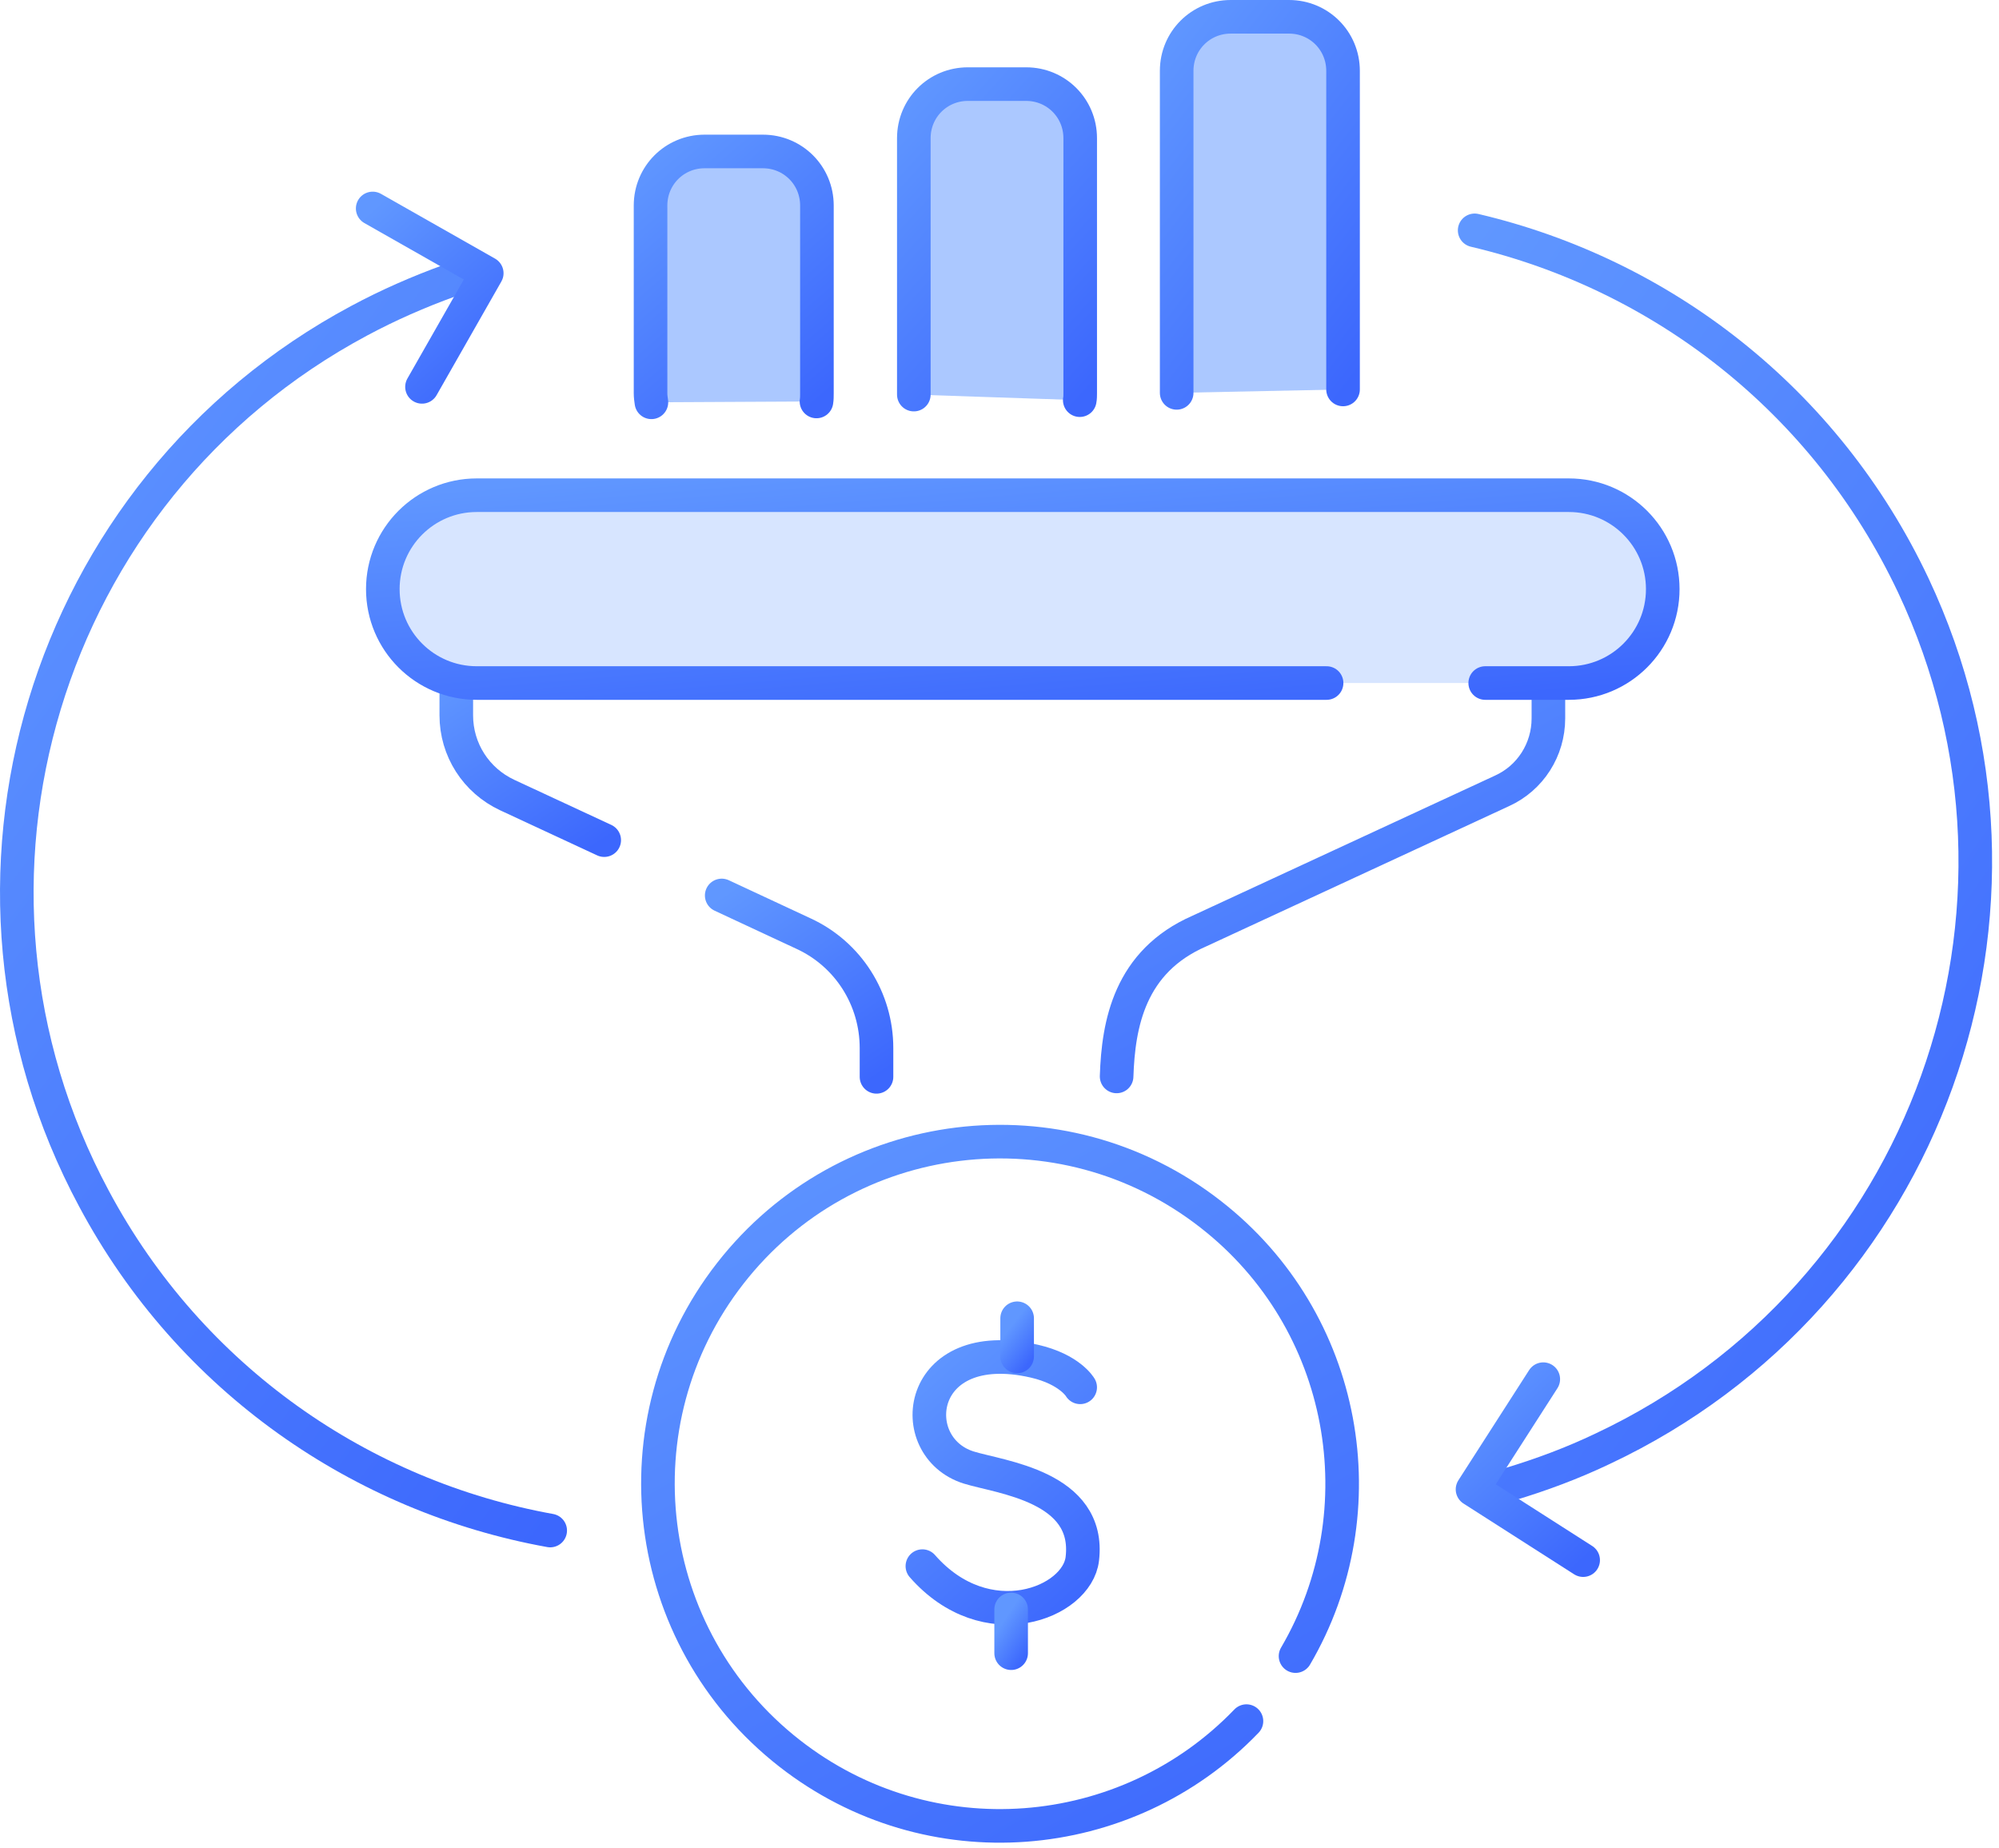 <svg width="119" height="110" viewBox="0 0 119 110" fill="none" xmlns="http://www.w3.org/2000/svg">
<path d="M87.786 13.712C98.864 16.315 108.666 23.769 113.899 34.847C122.986 54.145 114.715 77.143 95.418 86.231C93.606 87.098 91.742 87.788 89.879 88.349" stroke="url(#paint0_linear_5247_36704)" stroke-width="2" stroke-linecap="round" stroke-linejoin="round"/>
<path d="M94.245 92.868L87.659 88.656L91.871 82.096" stroke="url(#paint1_linear_5247_36704)" stroke-width="2" stroke-linecap="round" stroke-linejoin="round"/>
<g filter="url(#filter0_d_5247_36704)">
<path d="M26.704 43.031V34.824L92.057 39.688V44.855L89.929 47.287L76.251 53.062L70.475 55.798L67.74 59.141L66.22 64.613H52.237L51.325 59.141L47.982 55.798L30.048 47.287L27.92 44.855L26.704 43.031Z" fill="white"/>
</g>
<path d="M27.163 40.029V42.581C27.163 44.623 28.337 46.461 30.2 47.329L35.969 50.01" stroke="url(#paint2_linear_5247_36704)" stroke-width="2" stroke-linecap="round" stroke-linejoin="round"/>
<path d="M42.963 53.303L47.838 55.575C50.493 56.8 52.178 59.455 52.178 62.39C52.178 62.39 52.178 62.262 52.178 64.1" stroke="url(#paint3_linear_5247_36704)" stroke-width="2" stroke-linecap="round" stroke-linejoin="round"/>
<path d="M66.472 64.075C66.574 60.96 67.238 57.234 71.398 55.421L89.42 47.074C91.104 46.309 92.176 44.624 92.176 42.761V40.616" stroke="url(#paint4_linear_5247_36704)" stroke-width="2" stroke-linecap="round" stroke-linejoin="round"/>
<path d="M38.778 23.948C38.753 23.77 38.727 23.591 38.727 23.412V12.232C38.727 10.445 40.157 9.016 41.943 9.016H45.415C47.202 9.016 48.631 10.445 48.631 12.232V23.412C48.631 23.591 48.631 23.744 48.605 23.897" fill="#88B1FF" fill-opacity="0.7"/>
<path d="M38.778 23.948C38.753 23.77 38.727 23.591 38.727 23.412V12.232C38.727 10.445 40.157 9.016 41.943 9.016H45.415C47.202 9.016 48.631 10.445 48.631 12.232V23.412C48.631 23.591 48.631 23.744 48.605 23.897" stroke="url(#paint5_linear_5247_36704)" stroke-width="2" stroke-linecap="round" stroke-linejoin="round"/>
<path d="M54.4 23.488V8.223C54.4 6.436 55.829 5.007 57.616 5.007H61.087C62.874 5.007 64.304 6.436 64.304 8.223V23.411C64.304 23.539 64.304 23.692 64.278 23.82" fill="#88B1FF" fill-opacity="0.7"/>
<path d="M54.4 23.488V8.223C54.4 6.436 55.829 5.007 57.616 5.007H61.087C62.874 5.007 64.304 6.436 64.304 8.223V23.411C64.304 23.539 64.304 23.692 64.278 23.82" stroke="url(#paint6_linear_5247_36704)" stroke-width="2" stroke-linecap="round" stroke-linejoin="round"/>
<path d="M70.047 23.386V4.216C70.047 2.429 71.477 1 73.263 1H76.735C78.522 1 79.951 2.429 79.951 4.216V23.182" fill="#88B1FF" fill-opacity="0.7"/>
<path d="M70.047 23.386V4.216C70.047 2.429 71.477 1 73.263 1H76.735C78.522 1 79.951 2.429 79.951 4.216V23.182" stroke="url(#paint7_linear_5247_36704)" stroke-width="2" stroke-linecap="round" stroke-linejoin="round"/>
<path d="M74.201 102.451C67.051 109.884 55.313 110.858 47.01 104.374C38.143 97.454 36.554 84.664 43.474 75.796C50.393 66.928 63.181 65.339 72.074 72.284C80.198 78.615 82.197 89.918 77.123 98.581" stroke="url(#paint8_linear_5247_36704)" stroke-width="2" stroke-linecap="round" stroke-linejoin="round"/>
<path d="M64.303 82.581C64.303 82.581 63.69 81.509 61.572 81.024C54.526 79.416 53.761 86.129 57.666 87.355C59.555 87.942 64.941 88.478 64.43 92.791C64.124 95.421 58.713 97.565 54.909 93.225" stroke="url(#paint9_linear_5247_36704)" stroke-width="2" stroke-linecap="round" stroke-linejoin="round"/>
<path d="M60.55 78.471V80.743" stroke="url(#paint10_linear_5247_36704)" stroke-width="2" stroke-linecap="round" stroke-linejoin="round"/>
<path d="M60.193 95.803V98.407" stroke="url(#paint11_linear_5247_36704)" stroke-width="2" stroke-linecap="round" stroke-linejoin="round"/>
<path d="M32.753 91.106C21.573 89.09 11.362 82.147 5.594 71.349C-4.489 52.562 2.582 29.155 21.369 19.098C23.13 18.153 24.942 17.362 26.78 16.698" stroke="url(#paint12_linear_5247_36704)" stroke-width="2" stroke-linecap="round" stroke-linejoin="round"/>
<path d="M22.186 12.409L28.976 16.264L25.121 23.028" stroke="url(#paint13_linear_5247_36704)" stroke-width="2" stroke-linecap="round" stroke-linejoin="round"/>
<g filter="url(#filter1_d_5247_36704)">
<path d="M77.755 39.442H27.163C24.074 39.442 21.573 36.941 21.573 33.852C21.573 30.764 24.074 28.262 27.163 28.262H92.177C95.266 28.262 97.767 30.764 97.767 33.852C97.767 36.941 95.266 39.442 92.177 39.442H87.199" fill="#D7E5FF"/>
<path d="M77.755 39.442H27.163C24.074 39.442 21.573 36.941 21.573 33.852C21.573 30.764 24.074 28.262 27.163 28.262H92.177C95.266 28.262 97.767 30.764 97.767 33.852C97.767 36.941 95.266 39.442 92.177 39.442H87.199" stroke="url(#paint14_linear_5247_36704)" stroke-width="2" stroke-linecap="round" stroke-linejoin="round"/>
</g>
<defs>
<filter id="filter0_d_5247_36704" x="23.664" y="31.784" width="76.296" height="40.731" filterUnits="userSpaceOnUse" color-interpolation-filters="sRGB">
<feFlood flood-opacity="0" result="BackgroundImageFix"/>
<feColorMatrix in="SourceAlpha" type="matrix" values="0 0 0 0 0 0 0 0 0 0 0 0 0 0 0 0 0 0 127 0" result="hardAlpha"/>
<feOffset dx="2.432" dy="2.432"/>
<feGaussianBlur stdDeviation="2.736"/>
<feComposite in2="hardAlpha" operator="out"/>
<feColorMatrix type="matrix" values="0 0 0 0 0.171 0 0 0 0 0.353 0 0 0 0 0.696 0 0 0 0.3 0"/>
<feBlend mode="normal" in2="BackgroundImageFix" result="effect1_dropShadow_5247_36704"/>
<feBlend mode="normal" in="SourceGraphic" in2="effect1_dropShadow_5247_36704" result="shape"/>
</filter>
<filter id="filter1_d_5247_36704" x="17.533" y="24.222" width="86.706" height="21.691" filterUnits="userSpaceOnUse" color-interpolation-filters="sRGB">
<feFlood flood-opacity="0" result="BackgroundImageFix"/>
<feColorMatrix in="SourceAlpha" type="matrix" values="0 0 0 0 0 0 0 0 0 0 0 0 0 0 0 0 0 0 127 0" result="hardAlpha"/>
<feOffset dx="1.216" dy="1.216"/>
<feGaussianBlur stdDeviation="2.128"/>
<feComposite in2="hardAlpha" operator="out"/>
<feColorMatrix type="matrix" values="0 0 0 0 0.8 0 0 0 0 0.843 0 0 0 0 0.925 0 0 0 0.2 0"/>
<feBlend mode="normal" in2="BackgroundImageFix" result="effect1_dropShadow_5247_36704"/>
<feBlend mode="normal" in="SourceGraphic" in2="effect1_dropShadow_5247_36704" result="shape"/>
</filter>
<linearGradient id="paint0_linear_5247_36704" x1="117.589" y1="88.349" x2="62.515" y2="50.055" gradientUnits="userSpaceOnUse">
<stop stop-color="#3C67FD"/>
<stop offset="1" stop-color="#6097FF"/>
</linearGradient>
<linearGradient id="paint1_linear_5247_36704" x1="94.245" y1="92.868" x2="85.782" y2="83.859" gradientUnits="userSpaceOnUse">
<stop stop-color="#3C67FD"/>
<stop offset="1" stop-color="#6097FF"/>
</linearGradient>
<linearGradient id="paint2_linear_5247_36704" x1="35.969" y1="50.01" x2="28.785" y2="38.972" gradientUnits="userSpaceOnUse">
<stop stop-color="#3C67FD"/>
<stop offset="1" stop-color="#6097FF"/>
</linearGradient>
<linearGradient id="paint3_linear_5247_36704" x1="52.178" y1="64.1" x2="44.304" y2="52.4" gradientUnits="userSpaceOnUse">
<stop stop-color="#3C67FD"/>
<stop offset="1" stop-color="#6097FF"/>
</linearGradient>
<linearGradient id="paint4_linear_5247_36704" x1="92.176" y1="64.075" x2="76.992" y2="35.103" gradientUnits="userSpaceOnUse">
<stop stop-color="#3C67FD"/>
<stop offset="1" stop-color="#6097FF"/>
</linearGradient>
<linearGradient id="paint5_linear_5247_36704" x1="48.631" y1="23.948" x2="36.998" y2="10.513" gradientUnits="userSpaceOnUse">
<stop stop-color="#3C67FD"/>
<stop offset="1" stop-color="#6097FF"/>
</linearGradient>
<linearGradient id="paint6_linear_5247_36704" x1="64.304" y1="23.82" x2="49.551" y2="10.296" gradientUnits="userSpaceOnUse">
<stop stop-color="#3C67FD"/>
<stop offset="1" stop-color="#6097FF"/>
</linearGradient>
<linearGradient id="paint7_linear_5247_36704" x1="79.951" y1="23.386" x2="62.913" y2="10.26" gradientUnits="userSpaceOnUse">
<stop stop-color="#3C67FD"/>
<stop offset="1" stop-color="#6097FF"/>
</linearGradient>
<linearGradient id="paint8_linear_5247_36704" x1="79.898" y1="108.688" x2="52.206" y2="60.468" gradientUnits="userSpaceOnUse">
<stop stop-color="#3C67FD"/>
<stop offset="1" stop-color="#6097FF"/>
</linearGradient>
<linearGradient id="paint9_linear_5247_36704" x1="64.464" y1="95.707" x2="52.781" y2="82.687" gradientUnits="userSpaceOnUse">
<stop stop-color="#3C67FD"/>
<stop offset="1" stop-color="#6097FF"/>
</linearGradient>
<linearGradient id="paint10_linear_5247_36704" x1="61.55" y1="80.743" x2="59.824" y2="79.419" gradientUnits="userSpaceOnUse">
<stop stop-color="#3C67FD"/>
<stop offset="1" stop-color="#6097FF"/>
</linearGradient>
<linearGradient id="paint11_linear_5247_36704" x1="61.193" y1="98.407" x2="59.298" y2="97.14" gradientUnits="userSpaceOnUse">
<stop stop-color="#3C67FD"/>
<stop offset="1" stop-color="#6097FF"/>
</linearGradient>
<linearGradient id="paint12_linear_5247_36704" x1="32.753" y1="91.106" x2="-23.326" y2="49.434" gradientUnits="userSpaceOnUse">
<stop stop-color="#3C67FD"/>
<stop offset="1" stop-color="#6097FF"/>
</linearGradient>
<linearGradient id="paint13_linear_5247_36704" x1="28.976" y1="23.028" x2="20.665" y2="13.775" gradientUnits="userSpaceOnUse">
<stop stop-color="#3C67FD"/>
<stop offset="1" stop-color="#6097FF"/>
</linearGradient>
<linearGradient id="paint14_linear_5247_36704" x1="97.767" y1="39.442" x2="96.294" y2="21.966" gradientUnits="userSpaceOnUse">
<stop stop-color="#3C67FD"/>
<stop offset="1" stop-color="#6097FF"/>
</linearGradient>
</defs>
</svg>
